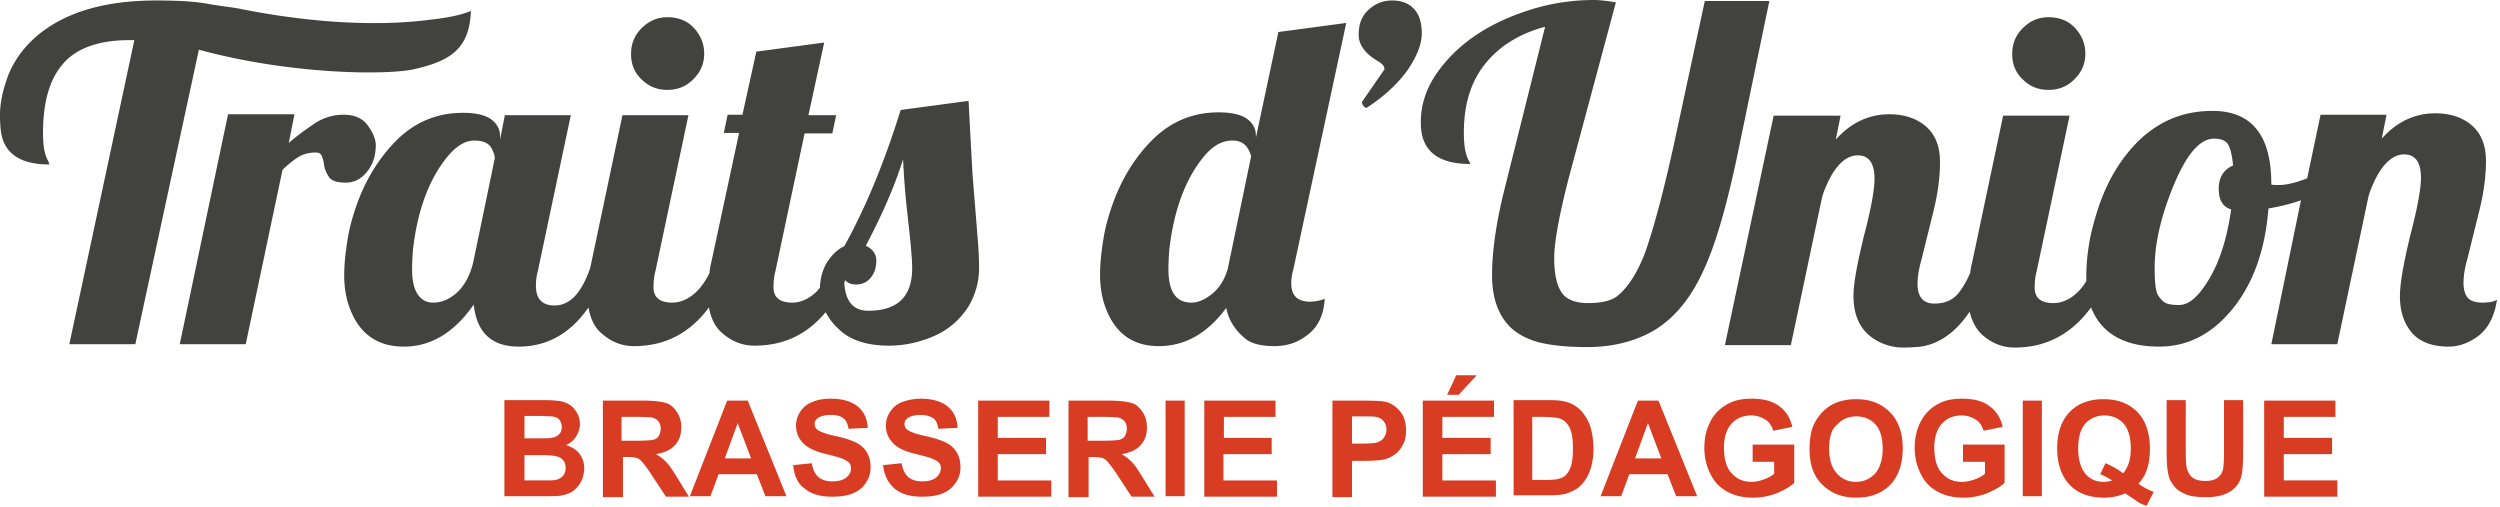 <svg xmlns="http://www.w3.org/2000/svg" width="296" height="60" viewBox="0 0 296 60"><g><g><g><path fill="#42423f" d="M295.642 35.49c-.284 1.925-1.02 3.34-2.151 4.246-1.132.849-2.321 1.302-3.566 1.302-2.151 0-3.68-.68-4.585-1.925-.793-1.075-1.189-2.434-1.189-4.019s.453-4.019 1.245-7.302c.85-3.226 1.246-5.49 1.246-6.735 0-1.868-.68-2.774-1.982-2.774s-2.49 1.019-3.51 3.113c-.282.623-.565 1.246-.735 1.925l-3.68 17.434h-7.81l3.509-17.038a22.484 22.484 0 0 1-3.85.962c-.395 4.981-1.81 8.887-4.244 11.887-2.434 3-5.321 4.472-8.717 4.472-4.132 0-6.85-1.585-8.038-4.642-2.32 3.17-5.32 4.755-9.057 4.755-1.415 0-2.717-.51-3.849-1.528-.736-.68-1.188-1.585-1.471-2.717-1.642 2.434-3.566 3.792-5.774 4.132-.566.056-1.245.113-2.094.113-.85 0-1.698-.17-2.49-.51-2.265-.962-3.397-2.83-3.397-5.603 0-1.529.453-3.85 1.245-7.132.85-3.227 1.245-5.49 1.245-6.736 0-1.868-.679-2.774-1.98-2.774-1.303 0-2.491 1.02-3.51 3.113-.283.623-.566 1.246-.736 1.925l-3.68 17.434h-7.81L210 13.698h7.925l-.567 2.83c1.755-1.98 3.906-3 6.34-3 1.698 0 3.17.453 4.302 1.415 1.132.963 1.698 2.378 1.698 4.246 0 1.868-.283 3.962-.906 6.34l-1.301 5.263c-.34 1.19-.453 2.095-.453 2.83 0 1.529.679 2.321 1.98 2.321 1.246 0 2.152-.396 2.831-1.188.453-.566.962-1.359 1.415-2.434.057-.396.113-.793.227-1.189l3.679-17.434h7.868l-3.906 18.453c-.17.623-.226 1.302-.226 1.924 0 1.19.736 1.812 2.207 1.812 1.02 0 2.038-.453 2.944-1.359.396-.396.679-.792.962-1.245v-.453c0-1.358.113-2.66.34-4.019.226-1.358.622-2.773 1.075-4.188 1.075-3.227 2.66-5.83 4.698-7.868 2.49-2.434 5.377-3.623 8.83-3.623 4.642 0 6.963 2.887 6.963 8.66v.057c.17.057.452.057.905.057.906 0 2.038-.283 3.34-.793l1.585-7.528h7.811l-.566 2.83c1.755-1.981 3.906-3 6.34-3 1.698 0 3.17.453 4.302 1.415 1.132.962 1.698 2.378 1.698 4.245 0 1.868-.283 3.963-.906 6.34l-1.302 5.264c-.34 1.189-.453 2.095-.453 2.83 0 .736.17 1.302.453 1.699.34.396.906.622 1.755.622.849 0 1.415-.113 1.755-.34zM239.49 9.397c-.85-.792-1.246-1.811-1.246-3 0-1.188.397-2.207 1.246-3.056.849-.85 1.81-1.302 3.056-1.302 1.245 0 2.32.396 3.113 1.245.793.85 1.246 1.868 1.246 3.057 0 1.245-.453 2.207-1.302 3.056-.85.85-1.868 1.246-3.057 1.246-1.189 0-2.207-.397-3.056-1.246zm-33.51 7.642c-1.358 6.736-2.773 11.717-4.245 14.887-1.698 3.792-4.019 6.396-6.962 7.754-2.095.963-4.359 1.415-6.85 1.415-2.49 0-4.415-.226-5.716-.566-1.302-.34-2.378-.905-3.227-1.641-1.528-1.415-2.32-3.51-2.32-6.283 0-2.774.452-6 1.358-9.736l4.924-19.698c-3 .792-5.377 2.264-7.075 4.358-1.698 2.095-2.547 4.812-2.547 8.151 0 1.529.17 2.66.622 3.396.057.114.114.227.114.34-2.887 0-4.698-.906-5.434-2.66-.283-.623-.397-1.415-.397-2.321 0-1.925.566-3.736 1.699-5.49 2.433-3.623 6.17-6.17 11.15-7.755A25.056 25.056 0 0 1 188.717 0c.792 0 1.641.113 2.604.283l-5.547 20.66c-1.19 4.585-1.755 7.812-1.755 9.623 0 1.811.283 3.17.849 4.019.51.849 1.641 1.302 3.17 1.302 1.528 0 2.717-.283 3.396-.793 1.302-1.019 2.434-2.773 3.396-5.32.906-2.604 2.095-6.85 3.396-12.85L201.85.115h7.642zM168.34 3.962c0 1.246-.566 2.717-1.699 4.359-1.188 1.641-2.773 3.113-4.867 4.471-.34-.17-.51-.396-.51-.735l2.66-3.85c0-.34-.226-.622-.679-.905-1.585-.906-2.377-1.981-2.377-3.17 0-1.245.34-2.207 1.132-2.943.792-.736 1.698-1.132 2.83-1.132 1.132 0 1.981.34 2.604 1.018.623.68.906 1.642.906 2.887zm-15.227 28.02a5.36 5.36 0 0 0-.226 1.584c0 1.415.736 2.151 2.207 2.151a4.83 4.83 0 0 0 1.755-.34c-.113 1.868-.736 3.227-1.924 4.189-1.19.962-2.491 1.415-4.02 1.415-1.528 0-2.66-.283-3.339-.792-1.302-1.02-2.094-2.264-2.377-3.736-2.208 3-4.868 4.528-7.981 4.528-3.114 0-5.208-1.528-6.34-4.641-.396-1.076-.623-2.378-.623-3.793s.17-2.83.397-4.245c.226-1.415.622-2.83 1.132-4.245 1.132-3.114 2.773-5.66 4.868-7.699 2.15-2.037 4.698-3.056 7.641-3.056 1.585 0 2.717.283 3.396.792.68.51 1.02 1.189 1.02 1.981v.227l2.66-12.51 8.037-1.075zm-4.98-13.473c-.34-1.245-1.02-1.867-2.208-1.867-1.19 0-2.208.566-3.17 1.641-2.264 2.604-3.736 6.34-4.302 11.208a30.464 30.464 0 0 0-.113 2.377c0 2.66.905 3.962 2.717 3.962.792 0 1.585-.34 2.434-1.019.849-.679 1.471-1.641 1.867-2.943zM115.81 28.925c.057.849.114 1.81.114 2.83 0 1.019-.17 1.98-.51 2.943-.34.962-.792 1.755-1.358 2.434-1.02 1.302-2.378 2.264-4.02 2.887-1.64.623-3.226.906-4.754.906-2.717 0-4.755-.68-6.113-2.095-.623-.566-1.076-1.245-1.415-1.868-2.208 2.66-4.981 3.963-8.434 3.963-1.415 0-2.717-.51-3.85-1.529-.792-.679-1.301-1.698-1.528-3-2.264 3.057-5.207 4.585-8.886 4.585-1.415 0-2.717-.51-3.85-1.528-.792-.68-1.301-1.698-1.528-3.057-2.15 3.113-4.924 4.642-8.264 4.642-3.17 0-4.981-1.642-5.32-4.981-2.321 3.34-5.095 4.98-8.265 4.98-3.17 0-5.32-1.528-6.453-4.64-.396-1.076-.622-2.378-.622-3.793s.17-2.83.396-4.246c.226-1.415.623-2.83 1.132-4.245 1.132-3.113 2.774-5.66 4.868-7.698 2.15-2.038 4.698-3.057 7.641-3.057 1.585 0 2.717.284 3.397.793.679.51 1.019 1.189 1.019 1.981v.396l.566-2.886h7.81L63.68 32.094a6.497 6.497 0 0 0-.226 1.755c0 1.528.736 2.32 2.207 2.32 1.812 0 3.17-1.47 4.19-4.358.056-.226.112-.453.169-.736l3.68-17.433h7.81l-3.905 18.452c-.17.623-.227 1.302-.227 1.925 0 1.189.736 1.811 2.208 1.811 1.019 0 2.038-.453 2.943-1.358.623-.623 1.076-1.359 1.472-2.151.057-.453.113-.85.226-1.302l3.283-15.283H85.7l.452-2.151h1.755l1.641-7.472 8.038-1.075-1.868 8.604H99l-.453 2.15h-3.283l-3.453 16.302c-.17.623-.226 1.302-.226 1.925 0 1.189.736 1.811 2.207 1.811 1.02 0 2.038-.453 2.944-1.358.113-.114.226-.283.34-.397.056-1.301.396-2.32.905-3.113.566-.849 1.245-1.471 1.981-1.811 2.547-4.585 4.755-9.962 6.68-16.132l8.037-1.076c.17 3.397.34 6.227.453 8.491zm-57.226-10.19c0-.339-.17-.792-.453-1.301-.34-.51-.962-.792-1.981-.792-1.019 0-1.981.566-2.943 1.641-2.265 2.604-3.736 6.34-4.302 11.208a30.464 30.464 0 0 0-.114 2.377c0 1.641.34 2.774 1.02 3.396.396.396.905.566 1.471.566 1.076 0 2.038-.453 2.943-1.302.85-.849 1.472-2.037 1.812-3.51zM108 31.756c0-.963-.113-2.095-.226-3.34l-.34-3.113a99.933 99.933 0 0 1-.51-6.453c-.905 2.943-2.377 6.396-4.415 10.245.85.397 1.246 1.02 1.246 1.755 0 .736-.17 1.415-.623 1.981-.453.566-1.019.85-1.755.85-.622 0-1.019-.17-1.302-.51-.056.113-.056.17-.113.283.113 2.207 1.076 3.34 2.83 3.34 3.51 0 5.208-1.699 5.208-5.038zM75.962 9.396c-.849-.792-1.245-1.811-1.245-3 0-1.188.396-2.207 1.245-3.056.85-.85 1.868-1.302 3.057-1.302 1.245 0 2.32.396 3.113 1.245.793.85 1.245 1.868 1.245 3.057 0 1.245-.452 2.207-1.302 3.056-.849.85-1.867 1.246-3.056 1.246s-2.208-.397-3.057-1.246zM40.925 21.623c-1.02 0-1.699-.227-1.982-.68-.283-.452-.509-.905-.566-1.358a4.082 4.082 0 0 0-.283-1.132c-.113-.283-.34-.396-.736-.396-.735 0-1.415.17-1.98.509-.567.34-1.19.85-1.925 1.528l-4.359 20.66h-7.811L27 13.529h7.868l-.68 3.397c.906-.793 1.925-1.529 3-2.265a6.102 6.102 0 0 1 3.51-1.075c1.245 0 2.208.396 2.83 1.245.623.85.963 1.642.963 2.378 0 1.301-.397 2.377-1.076 3.17-.68.848-1.528 1.245-2.49 1.245zM23.547 5.887L16.02 40.755H8.208l7.698-36h-.623c-3.17 0-5.604.736-7.245 2.207-1.981 1.812-2.944 4.698-2.944 8.774 0 1.472.17 2.604.623 3.34.057.17.113.282.113.396-2.887 0-4.698-.906-5.434-2.774C.113 16.018 0 15 0 13.585s.34-2.943.962-4.642c.68-1.698 1.755-3.226 3.227-4.528C7.472 1.528 12.226.057 18.509.057c2.548 0 4.585.113 6.114.396 1.528.283 2.886.396 3.962.622C37.698 2.887 45.113 3 50.095 2.434c1.867-.226 3.792-.396 5.66-1.132-.17 4.585-2.547 5.943-6.793 6.906-3.113.679-14.377.679-25.415-2.321zm240.85 13.698c-.114-1.132-.284-1.925-.567-2.434-.283-.51-.849-.736-1.698-.736-1.641 0-3.226 1.811-4.755 5.49-1.528 3.68-2.264 6.963-2.264 9.793 0 1.755.113 2.887.453 3.34.34.51.68.792 1.019.905.34.114.792.17 1.415.17 1.245 0 2.434-1.132 3.68-3.283 1.245-2.15 2.037-4.868 2.49-8.038-.962-.283-1.472-1.075-1.472-2.434 0-1.358.566-2.264 1.698-2.773z"/></g><g><path fill="#d83c23" d="M268.078 47.432h8.434v1.924H270.4v2.49h5.717v1.924H270.4v3.113h6.34v1.924h-8.66zm-9.283-.057v6.169c0 .962.057 1.584.114 1.867.113.453.34.85.679 1.132.396.283.849.396 1.528.396.623 0 1.132-.113 1.472-.396.34-.283.51-.566.623-.962.056-.396.113-1.019.113-1.924v-6.282h2.264v5.942c0 1.359-.057 2.32-.17 2.887a3.008 3.008 0 0 1-.68 1.414c-.339.396-.792.68-1.358.906-.566.226-1.302.34-2.207.34-1.076 0-1.925-.114-2.49-.397-.567-.226-1.02-.566-1.303-.962-.283-.396-.566-.792-.622-1.245-.17-.622-.227-1.584-.227-2.886v-5.999zm-5.603 9.904a7.977 7.977 0 0 0 1.811.963l-.849 1.64c-.34-.112-.68-.226-1.019-.452-.057-.057-.566-.396-1.528-1.019-.736.34-1.585.51-2.49.51-1.755 0-3.114-.51-4.076-1.528-.963-1.02-1.472-2.49-1.472-4.302 0-1.867.51-3.282 1.472-4.3.962-1.02 2.32-1.529 4.019-1.529 1.698 0 3 .51 4.018 1.528.963 1.019 1.472 2.49 1.472 4.301 0 .962-.113 1.868-.396 2.604-.17.51-.51 1.075-.962 1.584zm-1.812-1.246c.283-.34.51-.736.68-1.245.17-.509.226-1.075.226-1.697 0-1.301-.283-2.263-.849-2.942-.566-.622-1.359-.961-2.264-.961-.906 0-1.698.34-2.264.961-.566.623-.85 1.641-.85 2.942 0 1.301.284 2.32.85 2.998.566.679 1.302.962 2.207.962.34 0 .623-.057.962-.17-.452-.283-.962-.566-1.415-.735l.623-1.301c.68.282 1.415.678 2.094 1.188zm-11.886 2.717V47.432h2.264V58.75zm-7.076-6.112h4.925v4.528c-.453.452-1.189.848-2.095 1.245-.905.34-1.811.509-2.773.509-1.189 0-2.208-.226-3.113-.736-.906-.51-1.529-1.188-1.982-2.15-.452-.906-.679-1.924-.679-3 0-1.188.227-2.207.736-3.169a4.802 4.802 0 0 1 2.15-2.094c.737-.396 1.642-.566 2.718-.566 1.415 0 2.49.283 3.283.906.792.566 1.302 1.415 1.528 2.433l-2.264.453c-.17-.566-.453-1.019-.906-1.302-.452-.283-1.018-.509-1.641-.509-1.019 0-1.811.34-2.377.962-.566.623-.906 1.585-.906 2.83 0 1.358.283 2.377.906 3.056.622.679 1.358 1.018 2.377 1.018.453 0 .962-.113 1.472-.283.509-.17.905-.396 1.245-.679v-1.414h-2.604zm-18.17.51c0-1.132.17-2.15.51-2.887a5.743 5.743 0 0 1 1.075-1.528 4.926 4.926 0 0 1 1.472-1.018c.68-.283 1.528-.453 2.434-.453 1.698 0 3 .51 4.019 1.528 1.019 1.019 1.528 2.49 1.528 4.301 0 1.81-.51 3.282-1.472 4.301-1.019 1.019-2.32 1.528-4.019 1.528-1.698 0-3-.51-4.018-1.528-1.076-1.019-1.529-2.433-1.529-4.244zm2.321-.057c0 1.301.283 2.263.906 2.942.566.678 1.358 1.018 2.264 1.018.906 0 1.641-.34 2.264-.962.566-.679.906-1.64.906-2.941s-.283-2.263-.85-2.885c-.565-.623-1.301-.962-2.264-.962-.962 0-1.698.34-2.264.962-.679.509-.962 1.527-.962 2.828zm-9.057-.453h4.925v4.528c-.453.452-1.189.848-2.094 1.245-.906.34-1.812.509-2.774.509-1.189 0-2.207-.226-3.113-.736-.906-.51-1.528-1.188-1.981-2.15-.453-.906-.68-1.924-.68-3 0-1.188.227-2.207.736-3.169a4.802 4.802 0 0 1 2.151-2.094c.736-.396 1.642-.566 2.717-.566 1.415 0 2.49.283 3.283.906.793.566 1.302 1.415 1.529 2.433l-2.265.453c-.17-.566-.452-1.019-.905-1.302-.453-.283-1.02-.509-1.642-.509-1.019 0-1.811.34-2.377.962-.566.623-.906 1.585-.906 2.83 0 1.358.283 2.377.906 3.056.623.679 1.358 1.018 2.377 1.018.453 0 .963-.113 1.415-.283.51-.17.906-.396 1.246-.679v-1.414h-2.548zm-6.566 6.112h-2.49l-1.019-2.603h-4.528l-.963 2.603h-2.434l4.416-11.318h2.434zm-4.245-4.475l-1.585-4.181-1.528 4.181zm-13.358-6.9c.962 0 1.641.057 2.15.227.68.17 1.246.566 1.699 1.018.453.51.849 1.132 1.075 1.811.227.68.396 1.641.396 2.66 0 .905-.113 1.754-.34 2.433-.282.85-.678 1.472-1.188 1.98-.396.397-.962.68-1.585.906-.51.17-1.188.227-2.038.227h-4.301V47.375zm-1.925 9.45h1.698c.623 0 1.076-.057 1.359-.114.396-.113.679-.226.905-.452.227-.227.453-.566.623-1.075.17-.51.226-1.188.226-2.093s-.056-1.527-.226-2.036c-.17-.51-.396-.849-.623-1.075a1.92 1.92 0 0 0-1.075-.51c-.34-.056-.962-.112-1.868-.112h-1.019zm-12.962-9.393h8.434v1.924h-6.113v2.49h5.717v1.924h-5.717v3.113h6.34v1.924h-8.661zm2.887-.69l1.075-2.312h2.434l-2.15 2.312zm-13.585.69h3.679c1.415 0 2.32.057 2.717.17.623.17 1.189.566 1.641 1.132.453.565.68 1.301.68 2.207 0 .679-.113 1.301-.397 1.754a3.118 3.118 0 0 1-.962 1.132 3.79 3.79 0 0 1-1.188.566c-.566.113-1.359.17-2.378.17h-1.472v4.3h-2.32zm2.32 5.088h1.246c.905 0 1.528-.057 1.811-.17.283-.113.566-.282.736-.564a1.56 1.56 0 0 0 .283-.904c0-.395-.113-.734-.34-1.016a1.472 1.472 0 0 0-.905-.508c-.283-.057-.85-.057-1.642-.057h-1.189zm-17.49-5.088h8.434v1.924h-6.113v2.49h5.66v1.924h-5.717v3.113h6.34v1.924h-8.604zm-4.585 11.318V47.432h2.264V58.75zm-11.49-11.318h4.81c1.19 0 2.095.113 2.661.283.566.17.962.566 1.302 1.075.34.51.51 1.132.51 1.811 0 .849-.227 1.528-.736 2.094-.51.566-1.246.905-2.265 1.075.51.283.906.623 1.246.962.34.34.736.962 1.302 1.868l1.358 2.207h-2.717l-1.641-2.49c-.566-.906-1.02-1.415-1.189-1.641a1.317 1.317 0 0 0-.68-.453 4.956 4.956 0 0 0-1.131-.113h-.453v4.753h-2.378zm4.018 4.748c1.076 0 1.812-.057 2.038-.113.283-.113.51-.226.623-.452.113-.225.226-.508.226-.846 0-.395-.113-.678-.283-.903a1.559 1.559 0 0 0-.849-.452c-.17 0-.736-.056-1.698-.056h-1.811v2.822zm-14.717-4.748h8.434v1.924h-6.113v2.49h5.717v1.924h-5.717v3.113h6.34v1.924h-8.66zm-11.264 7.64l2.208-.227c.113.736.396 1.302.792 1.641.396.34.962.51 1.642.51.736 0 1.302-.17 1.641-.453.34-.283.566-.68.566-1.075 0-.283-.056-.51-.226-.68-.17-.17-.453-.339-.85-.509-.282-.113-.905-.283-1.81-.509-1.246-.283-2.095-.68-2.604-1.132-.68-.622-1.02-1.358-1.02-2.263 0-.566.17-1.132.51-1.642.34-.509.793-.905 1.415-1.131a6.406 6.406 0 0 1 2.208-.397c1.415 0 2.49.34 3.226.962.736.623 1.076 1.472 1.132 2.49l-2.264.114c-.113-.566-.283-1.019-.622-1.245-.34-.227-.793-.396-1.472-.396-.68 0-1.189.113-1.585.396a.807.807 0 0 0-.34.679c0 .283.114.51.34.679.283.226 1.019.51 2.094.736 1.076.226 1.925.509 2.49.792.567.283.963.679 1.246 1.132.283.452.453 1.075.453 1.81a3.11 3.11 0 0 1-.566 1.811c-.396.566-.85.963-1.528 1.246-.68.282-1.472.396-2.49.396-1.416 0-2.548-.34-3.284-1.019-.736-.68-1.132-1.471-1.302-2.716zm-10.641 0l2.207-.227c.113.736.396 1.302.793 1.641.396.34.962.51 1.641.51.736 0 1.302-.17 1.642-.453.396-.34.566-.68.566-1.075 0-.283-.057-.51-.227-.68-.17-.17-.453-.339-.849-.509-.283-.113-.905-.283-1.811-.509-1.245-.283-2.094-.68-2.604-1.132-.68-.622-1.019-1.358-1.019-2.263 0-.566.17-1.132.51-1.642.34-.509.792-.905 1.415-1.131.622-.283 1.358-.397 2.207-.397 1.415 0 2.49.34 3.227.962.736.623 1.075 1.472 1.132 2.49l-2.264.114c-.113-.566-.283-1.019-.623-1.245-.34-.283-.792-.396-1.472-.396-.679 0-1.188.113-1.585.396a.807.807 0 0 0-.34.679c0 .283.114.51.34.679.283.226 1.02.51 2.095.736 1.075.226 1.924.509 2.49.792.566.283.963.679 1.246 1.132.283.452.452 1.075.452 1.81a3.11 3.11 0 0 1-.566 1.811c-.34.566-.849.963-1.528 1.246-.68.282-1.472.396-2.49.396-1.416 0-2.548-.34-3.283-1.019-.736-.51-1.19-1.471-1.302-2.716zm-.793 3.678h-2.49l-1.02-2.603h-4.528l-.962 2.603h-2.434l4.415-11.318h2.434zm-4.188-4.475l-1.585-4.181-1.529 4.181zM71.38 47.432h4.812c1.188 0 2.094.113 2.66.283.566.17.962.566 1.302 1.075.34.51.51 1.132.51 1.811 0 .849-.227 1.528-.736 2.094-.51.566-1.246.905-2.265 1.075.51.283.906.623 1.246.962.34.34.736.962 1.302 1.868l1.358 2.207h-2.717l-1.641-2.49c-.566-.906-1.02-1.415-1.19-1.641a1.317 1.317 0 0 0-.678-.453c-.227-.113-.623-.113-1.132-.113h-.453v4.753H71.38zm3.963 4.748c1.075 0 1.811-.057 2.037-.113.283-.113.51-.226.623-.452.113-.225.226-.508.226-.846 0-.395-.113-.678-.283-.903a1.559 1.559 0 0 0-.849-.452c-.17 0-.735-.056-1.698-.056h-1.811v2.822zm-11.038-4.805a14.8 14.8 0 0 1 1.981.113 3.05 3.05 0 0 1 1.189.453c.34.227.622.566.849.962.226.396.34.85.34 1.302 0 .51-.17 1.018-.453 1.471-.283.453-.68.792-1.19 1.019.68.226 1.246.566 1.586 1.018a2.91 2.91 0 0 1 .566 1.698c0 .51-.113 1.019-.34 1.528-.226.51-.566.849-.962 1.189-.396.282-.906.452-1.528.565-.397.057-1.302.057-2.774.057H59.72V47.375zm-2.208 4.522h1.529c.905 0 1.471 0 1.641-.057.396-.056.68-.17.906-.395.226-.226.34-.508.34-.903 0-.338-.114-.62-.284-.846-.17-.226-.509-.339-.849-.395-.226 0-.905-.057-1.98-.057h-1.303zm0 4.984h2.095c.849 0 1.358 0 1.585-.057.34-.056.622-.225.849-.451.226-.226.34-.565.34-.96 0-.339-.057-.62-.227-.847-.17-.225-.396-.395-.736-.508-.34-.113-.962-.17-2.038-.17h-1.868z"/></g></g></g></svg>